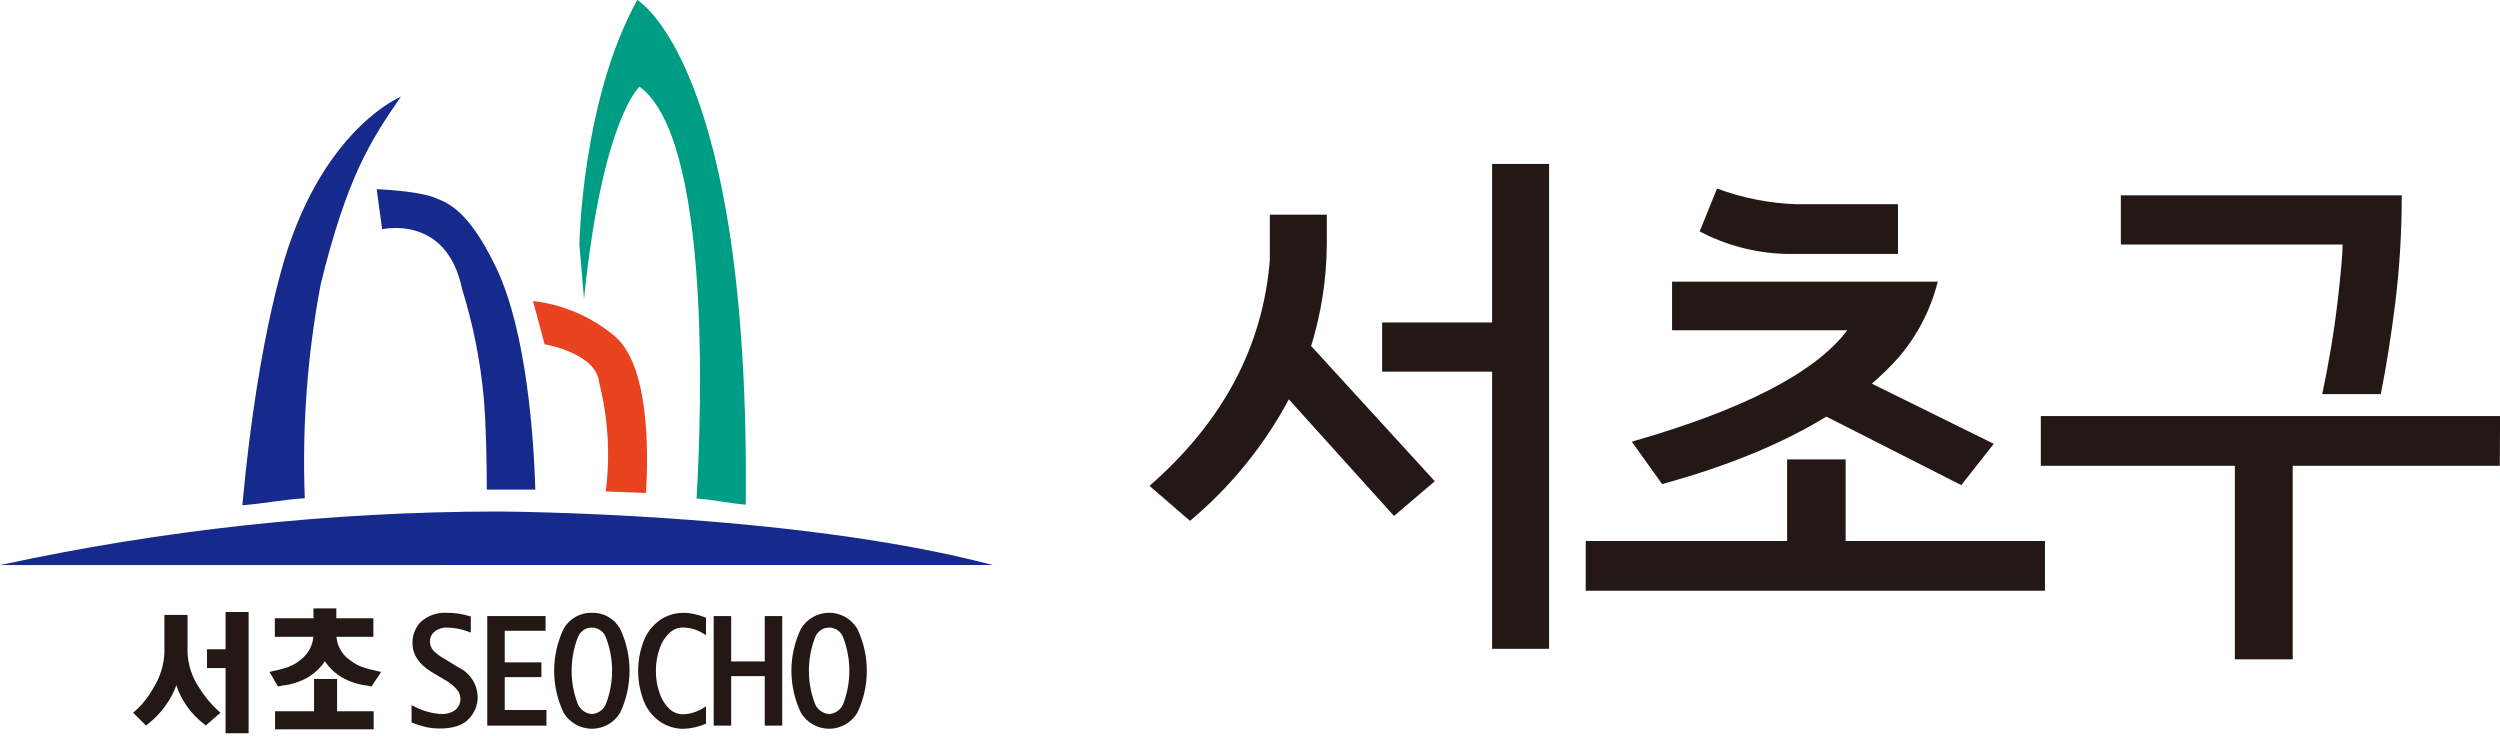 <svg width="180" height="53" viewBox="0 0 180 53" fill="none" xmlns="http://www.w3.org/2000/svg">
<g clip-path="url(#clip0_107_6139)">
<path d="M46.041 6.233C51.182 9.983 50.528 29.404 50.153 35.895C51.336 35.966 52.52 36.245 53.694 36.337C54.024 4.6 45.882 0 45.882 0C41.874 7.25 41.716 17.62 41.716 17.62L42.049 21.524C43.386 8.466 46.057 6.233 46.057 6.233" fill="#009D85"/>
<path d="M43.132 27.512C43.783 30.082 43.947 32.752 43.615 35.382C44.582 35.416 45.545 35.453 46.511 35.495C46.703 32.341 46.724 26.058 44.115 24.087C42.472 22.753 40.481 21.916 38.378 21.674L39.212 24.787C39.212 24.787 42.911 25.408 43.136 27.512" fill="#E8421F"/>
<path d="M33.249 20.737C34.055 23.312 34.586 25.966 34.832 28.653C35.003 30.624 35.045 33.332 35.049 35.249H35.799C36.713 35.249 37.628 35.249 38.545 35.249C38.432 31.578 37.928 23.912 35.741 19.308C33.612 14.837 32.041 14.558 31.137 14.17C29.703 13.704 27.12 13.624 27.12 13.624L27.516 16.508C27.516 16.508 32.099 15.416 33.249 20.712" fill="#152A8C"/>
<path d="M21.945 35.861C21.746 30.696 22.131 25.524 23.095 20.445C24.974 12.825 26.629 10.183 28.866 6.958C28.866 6.958 23.762 9.041 20.829 17.604C20.829 17.604 18.62 23.553 17.45 36.378C18.941 36.266 20.441 35.962 21.945 35.874" fill="#152A8C"/>
<path d="M0 40.686C11.741 38.142 23.719 36.849 35.733 36.828C35.733 36.828 57.078 36.874 71.457 40.678L0 40.686Z" fill="#152A8C"/>
<path d="M16.387 44.062H16.241V44.207V46.749H15.05H14.904V46.891V47.953V48.099H15.05H16.241V52.649V52.795H16.387H17.758H17.9V52.649V44.207V44.062H17.758H16.387Z" fill="#231815"/>
<path d="M14.362 49.545C13.841 48.792 13.544 47.909 13.504 46.995V44.274H11.837V46.995C11.799 47.921 11.511 48.819 11.004 49.595C10.667 50.203 10.229 50.75 9.708 51.211L9.583 51.315L9.695 51.428L10.421 52.149L10.512 52.236L10.612 52.161C11.102 51.784 11.534 51.338 11.896 50.836C12.235 50.38 12.504 49.876 12.695 49.34C12.869 49.869 13.12 50.369 13.441 50.824C13.796 51.336 14.23 51.787 14.729 52.161L14.825 52.232L14.912 52.153L15.745 51.424L15.87 51.32L15.745 51.207C15.208 50.718 14.739 50.157 14.354 49.541" fill="#231815"/>
<path d="M25.058 47.432C24.82 47.237 24.624 46.996 24.481 46.725C24.338 46.453 24.251 46.155 24.224 45.849H26.883V44.516H24.216V43.807H22.57V44.516H19.787V45.849H22.562C22.536 46.155 22.449 46.453 22.306 46.725C22.163 46.997 21.966 47.237 21.729 47.432C21.141 47.965 20.529 48.128 19.596 48.332L19.4 48.378L19.5 48.549L19.958 49.332L20.012 49.424L20.112 49.403L20.358 49.357C21.003 49.288 21.627 49.084 22.187 48.757C22.669 48.466 23.081 48.074 23.395 47.607C23.702 48.077 24.113 48.471 24.595 48.757C25.151 49.082 25.768 49.286 26.408 49.357L26.654 49.403L26.75 49.424L26.804 49.34L27.325 48.557L27.441 48.378L27.233 48.332C26.291 48.128 25.674 47.961 25.083 47.432" fill="#231815"/>
<path d="M24.27 51.211V49.028V48.886H24.124H22.754H22.612V49.028V51.211H19.95H19.804V51.357V52.365V52.511H19.95H26.758H26.904V52.365V51.357V51.211H26.758H24.27Z" fill="#231815"/>
<path d="M33.128 48.124L32.749 47.895L32.287 47.611L31.912 47.382C31.651 47.237 31.412 47.054 31.203 46.84C31.037 46.658 30.948 46.417 30.957 46.17C30.957 46.038 30.986 45.907 31.043 45.787C31.099 45.668 31.181 45.562 31.282 45.478C31.536 45.275 31.854 45.172 32.178 45.186C32.7 45.191 33.216 45.289 33.703 45.474L33.899 45.545V44.391L33.799 44.361C33.291 44.203 32.761 44.123 32.228 44.124C31.884 44.096 31.538 44.137 31.21 44.245C30.883 44.353 30.58 44.526 30.32 44.753C30.118 44.955 29.958 45.197 29.852 45.462C29.745 45.728 29.693 46.013 29.699 46.299C29.699 47.132 30.162 47.828 31.07 48.382L31.558 48.67L32.037 48.957C32.375 49.141 32.678 49.385 32.928 49.678C33.072 49.867 33.15 50.099 33.149 50.336C33.151 50.537 33.091 50.734 32.979 50.9C32.867 51.067 32.707 51.196 32.52 51.27C32.304 51.362 32.072 51.41 31.837 51.411C31.14 51.383 30.458 51.199 29.841 50.874L29.633 50.77V52.02L29.728 52.053C30.073 52.189 30.428 52.296 30.791 52.374C31.074 52.428 31.361 52.454 31.649 52.453C32.603 52.453 33.316 52.228 33.733 51.778C33.946 51.567 34.115 51.315 34.229 51.037C34.343 50.759 34.399 50.461 34.395 50.161C34.382 49.736 34.257 49.322 34.032 48.96C33.807 48.599 33.491 48.303 33.116 48.103" fill="#231815"/>
<path d="M36.341 51.12V48.753H38.837H38.982V48.607V47.837V47.691H38.837H36.341V45.416H39.137H39.282V45.27V44.499V44.357H39.137H35.228H35.083V44.499V52.103V52.245H35.228H39.203H39.345V52.103V51.261V51.12H39.203H36.341Z" fill="#231815"/>
<path d="M42.616 51.411C42.394 51.395 42.181 51.318 42 51.188C41.82 51.057 41.679 50.879 41.595 50.674C41.011 49.141 41.011 47.448 41.595 45.915C41.667 45.702 41.804 45.517 41.986 45.386C42.169 45.254 42.389 45.184 42.614 45.184C42.839 45.184 43.058 45.254 43.241 45.386C43.423 45.517 43.56 45.702 43.632 45.915C44.216 47.448 44.216 49.141 43.632 50.674C43.549 50.88 43.41 51.058 43.23 51.188C43.05 51.319 42.837 51.396 42.616 51.411ZM42.616 44.12C42.202 44.109 41.794 44.211 41.434 44.416C41.075 44.621 40.779 44.921 40.578 45.282C40.131 46.224 39.899 47.254 39.899 48.297C39.899 49.339 40.131 50.369 40.578 51.311C40.788 51.664 41.087 51.957 41.444 52.16C41.801 52.363 42.205 52.47 42.616 52.47C43.026 52.47 43.43 52.363 43.788 52.16C44.145 51.957 44.443 51.664 44.653 51.311C45.097 50.368 45.327 49.339 45.327 48.297C45.327 47.254 45.097 46.225 44.653 45.282C44.453 44.92 44.157 44.62 43.797 44.415C43.438 44.21 43.029 44.108 42.616 44.12Z" fill="#231815"/>
<path d="M49.203 44.124C48.609 44.123 48.028 44.3 47.536 44.632C47.005 45.003 46.595 45.522 46.357 46.124C45.81 47.528 45.81 49.087 46.357 50.491C46.597 51.091 47.008 51.607 47.541 51.974C48.035 52.301 48.614 52.475 49.207 52.474C49.734 52.458 50.254 52.345 50.74 52.141L50.832 52.107V50.857L50.611 50.991C50.179 51.263 49.681 51.415 49.17 51.428C48.824 51.428 48.49 51.3 48.232 51.07C47.902 50.767 47.654 50.386 47.511 49.961C47.313 49.428 47.216 48.863 47.224 48.295C47.22 47.738 47.315 47.185 47.503 46.661C47.645 46.236 47.893 45.853 48.224 45.549C48.482 45.312 48.819 45.182 49.17 45.182C49.679 45.188 50.177 45.332 50.611 45.599L50.832 45.732V44.482L50.74 44.445C50.253 44.244 49.734 44.133 49.207 44.116" fill="#231815"/>
<path d="M55.207 44.357H55.061V44.503V47.624H52.645V44.503V44.357H52.499H51.532H51.386V44.503V52.103V52.245H51.532H52.499H52.645V52.103V48.682H55.061V52.103V52.245H55.207H56.174H56.319V52.103V44.503V44.357H56.174H55.207Z" fill="#231815"/>
<path d="M59.699 51.411C59.477 51.396 59.263 51.319 59.083 51.188C58.902 51.058 58.762 50.88 58.678 50.674C58.094 49.141 58.094 47.448 58.678 45.916C58.75 45.702 58.887 45.517 59.069 45.386C59.252 45.254 59.471 45.184 59.697 45.184C59.922 45.184 60.141 45.254 60.324 45.386C60.507 45.517 60.643 45.702 60.715 45.916C61.299 47.448 61.299 49.141 60.715 50.674C60.632 50.88 60.492 51.058 60.312 51.188C60.133 51.318 59.92 51.396 59.699 51.411ZM61.732 45.282C61.523 44.928 61.226 44.634 60.869 44.43C60.512 44.226 60.108 44.119 59.697 44.119C59.285 44.119 58.881 44.226 58.524 44.43C58.167 44.634 57.87 44.928 57.661 45.282C57.214 46.224 56.982 47.254 56.982 48.297C56.982 49.34 57.214 50.369 57.661 51.311C57.871 51.664 58.169 51.957 58.525 52.16C58.882 52.364 59.286 52.47 59.697 52.47C60.107 52.47 60.511 52.364 60.868 52.16C61.224 51.957 61.522 51.664 61.732 51.311C62.179 50.369 62.411 49.34 62.411 48.297C62.411 47.254 62.179 46.224 61.732 45.282Z" fill="#231815"/>
<path d="M180.004 29.957H146.938V33.536H160.909V47.47H165.075V33.536H179.987L180.004 29.957ZM152.701 14.062V17.604H168.667C168.667 18.258 168.55 19.624 168.309 21.712C168.067 23.799 167.7 26.016 167.2 28.378H171.417C171.817 26.37 172.168 24.148 172.471 21.712C172.778 19.174 172.93 16.619 172.925 14.062H152.701ZM128.672 33.078V38.953H114.172V42.532H147.238V38.953H132.888V33.078H128.672ZM136.655 14.704H129.351C127.394 14.639 125.461 14.257 123.626 13.575L122.376 16.662C124.306 17.678 126.446 18.232 128.626 18.283H136.655V14.704ZM139.518 20.279H120.389V23.778H133.005C130.716 26.82 125.544 29.495 117.489 31.803L119.672 34.853C124.366 33.57 128.308 31.951 131.497 29.995L141.213 34.928L143.551 31.953L134.772 27.624C135.454 27.041 136.096 26.412 136.693 25.741C138.046 24.164 139.013 22.294 139.518 20.279ZM111.535 11.804H107.431V23.216H99.514V26.758H107.431V46.715H111.535V11.804ZM95.531 17.566V15.458H91.427V18.733C90.924 24.963 88.037 30.38 82.765 34.982L85.681 37.503C88.59 35.067 91.005 32.097 92.798 28.753L100.368 37.149L103.306 34.649L94.402 24.912C95.137 22.532 95.518 20.057 95.531 17.566Z" fill="#231815"/>
</g>
<defs>
<clipPath id="clip0_107_6139">
<rect width="180" height="52.795" fill="white"/>
</clipPath>
</defs>
</svg>
